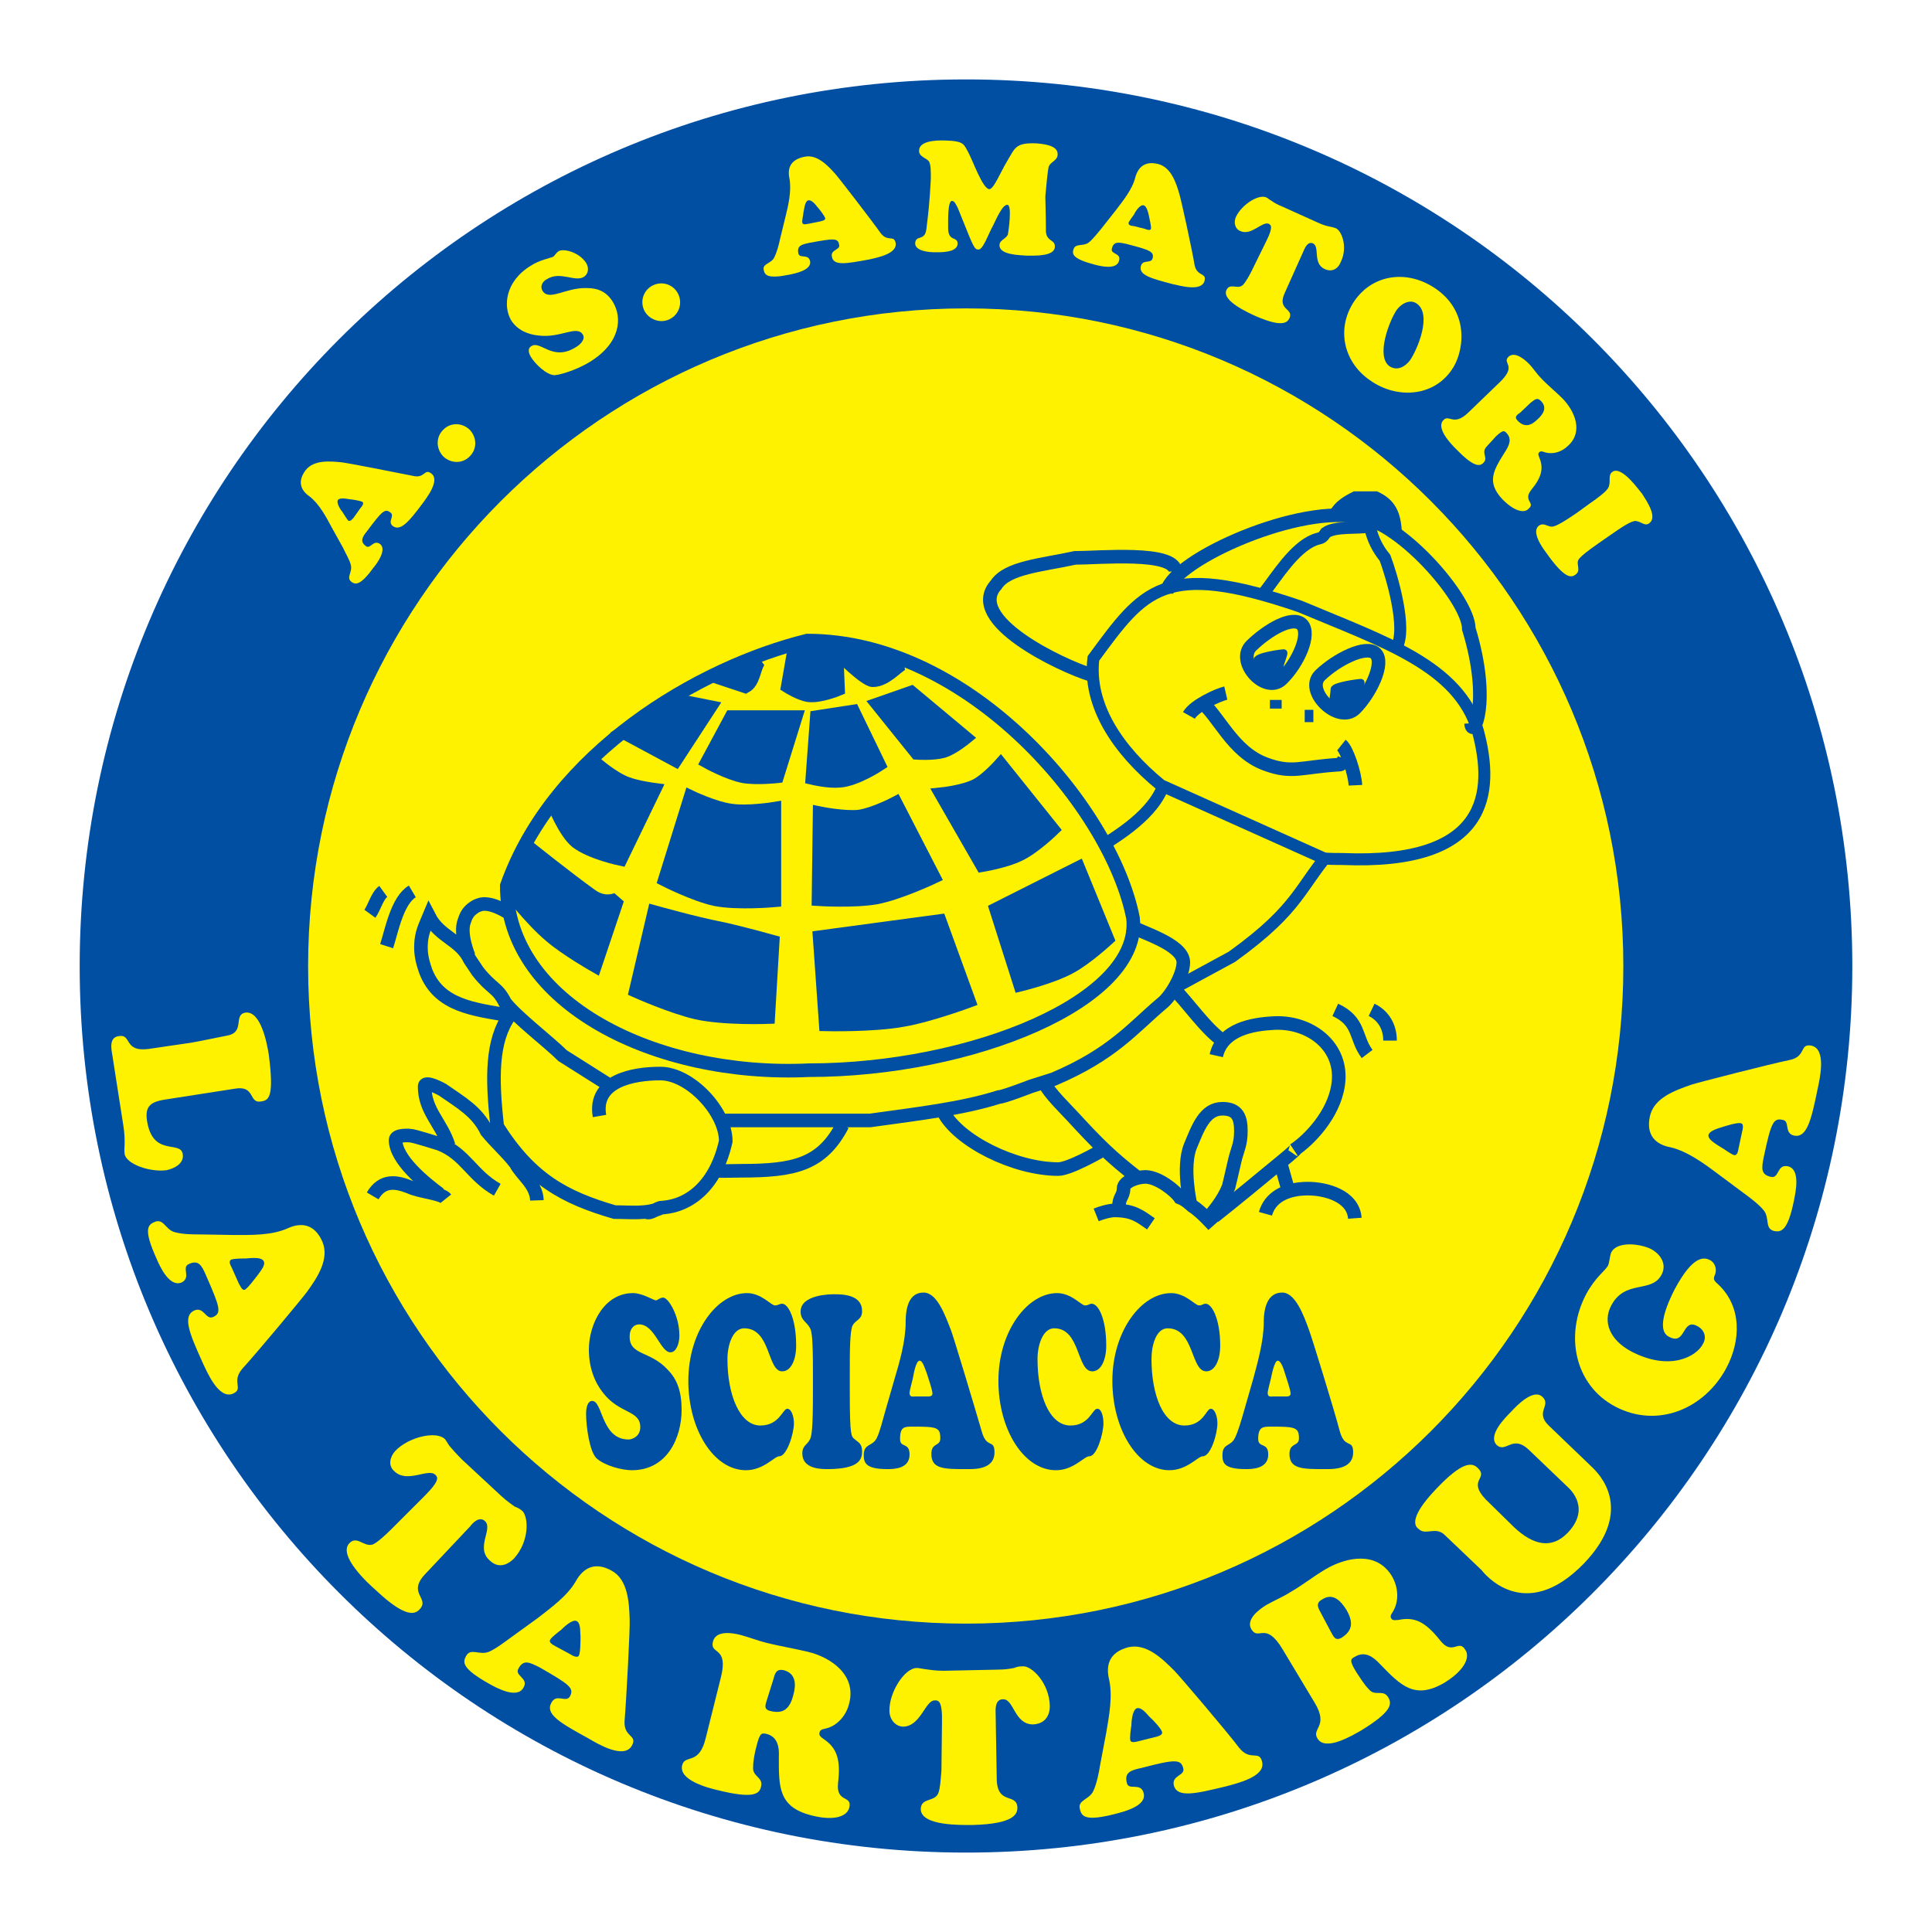<?xml version="1.0" encoding="utf-8"?>
<!-- Generator: Adobe Illustrator 13.0.0, SVG Export Plug-In . SVG Version: 6.00 Build 14576)  -->
<!DOCTYPE svg PUBLIC "-//W3C//DTD SVG 1.0//EN" "http://www.w3.org/TR/2001/REC-SVG-20010904/DTD/svg10.dtd">
<svg version="1.0" id="Layer_1" xmlns="http://www.w3.org/2000/svg" xmlns:xlink="http://www.w3.org/1999/xlink" x="0px" y="0px"
	 width="192.756px" height="192.756px" viewBox="0 0 192.756 192.756" enable-background="new 0 0 192.756 192.756"
	 xml:space="preserve">
<g>
	<polygon fill-rule="evenodd" clip-rule="evenodd" fill="#FFFFFF" points="0,0 192.756,0 192.756,192.756 0,192.756 0,0 	"/>
	
		<path fill-rule="evenodd" clip-rule="evenodd" fill="#004FA3" stroke="#004FA3" stroke-width="1.161" stroke-miterlimit="2.613" d="
		M8.531,96.406c0-48.549,39.297-87.902,87.847-87.902s87.847,39.353,87.847,87.902c0,48.494-39.297,87.846-87.847,87.846
		S8.531,144.899,8.531,96.406L8.531,96.406z"/>
	
		<path fill-rule="evenodd" clip-rule="evenodd" fill="#FFF200" stroke="#004FA3" stroke-width="1.161" stroke-miterlimit="2.613" d="
		M30.159,96.406c0-36.565,29.654-66.219,66.219-66.219s66.163,29.654,66.163,66.219c0,36.565-29.598,66.164-66.163,66.164
		S30.159,132.971,30.159,96.406L30.159,96.406z"/>
	<path fill-rule="evenodd" clip-rule="evenodd" fill="#FFF200" d="M35.287,51.646c-0.111,0.111-0.334,0.446-0.558,0.279
		c-0.111-0.111-0.446-0.669-0.557-0.836c-0.112-0.112-0.669-0.892-0.446-1.227c0.223-0.223,0.836-0.111,1.115-0.056
		c0.223,0,1.17,0.167,1.338,0.279c0.167,0.167-0.112,0.501-0.223,0.613L35.287,51.646L35.287,51.646z M34.228,54.656
		c0.223,0.502,0.669,1.227,0.78,1.728c0.167,0.725-0.501,1.227,0.056,1.672c0.39,0.279,0.892,0.39,2.174-1.394
		c0.39-0.446,1.393-1.839,0.669-2.396c-0.669-0.446-0.948,0.557-1.394,0.223c-0.613-0.446-0.391-0.892,0.111-1.505
		c1.505-2.007,1.784-2.285,2.341-1.839c0.446,0.334-0.335,0.892,0.223,1.337c0.78,0.558,1.617-0.446,2.954-2.229
		c0.446-0.613,1.784-2.341,0.892-3.01c-0.725-0.558-0.613,0.558-1.895,0.223c-1.338-0.278-6.522-1.282-7.023-1.337
		c-1.17-0.112-2.787-0.279-3.623,0.78c-0.836,1.115-0.502,2.007,0.39,2.62c0.947,0.725,1.672,2.062,2.229,3.122L34.228,54.656
		L34.228,54.656z"/>
	<path fill-rule="evenodd" clip-rule="evenodd" fill="#FFF200" d="M46.88,42.896c-0.725-0.725-1.895-0.78-2.62-0.056
		c-0.78,0.725-0.78,1.895-0.056,2.675c0.725,0.725,1.895,0.781,2.62,0.056C47.605,44.846,47.605,43.676,46.88,42.896L46.88,42.896z"
		/>
	<path fill-rule="evenodd" clip-rule="evenodd" fill="#FFF200" d="M53.737,33.476c2.174,0.278,3.79-1.059,4.403-0.111
		c0.334,0.501-0.334,1.059-0.613,1.226c-2.397,1.561-3.567-0.669-4.515-0.056c-0.391,0.223-0.279,0.669-0.056,1.059
		c0.39,0.669,1.561,1.839,2.397,1.839c1.003-0.111,2.62-0.78,3.512-1.337c3.066-1.895,3.233-4.404,2.285-5.964
		c-0.613-1.003-1.449-1.393-2.62-1.393c-2.118-0.056-3.734,1.337-4.403,0.278c-0.279-0.446,0-0.948,0.446-1.17
		c1.338-0.836,2.787,0.334,3.679-0.223c0.501-0.334,0.501-0.947,0.223-1.394c-0.725-1.115-2.285-1.449-2.731-1.17
		c-0.278,0.167-0.39,0.446-0.557,0.558c-0.223,0.111-1.394,0.334-2.23,0.892c-2.563,1.561-2.787,4.069-1.951,5.463
		C51.619,32.918,52.622,33.364,53.737,33.476L53.737,33.476z"/>
	<path fill-rule="evenodd" clip-rule="evenodd" fill="#FFF200" d="M67.672,29.351c-0.446-0.947-1.561-1.338-2.508-0.892
		c-0.948,0.446-1.338,1.561-0.892,2.508c0.446,0.892,1.561,1.338,2.508,0.892C67.728,31.413,68.118,30.298,67.672,29.351
		L67.672,29.351z"/>
	<path fill-rule="evenodd" clip-rule="evenodd" fill="#FFF200" d="M80.659,22.327c-0.167,0-0.558,0.167-0.613-0.111
		c-0.056-0.167,0.112-0.836,0.112-1.003c0.055-0.167,0.111-1.17,0.501-1.226c0.334-0.056,0.725,0.446,0.892,0.669
		c0.167,0.167,0.724,0.892,0.78,1.115c0.055,0.223-0.391,0.279-0.558,0.334L80.659,22.327L80.659,22.327z M77.816,23.888
		c-0.111,0.558-0.334,1.337-0.558,1.784c-0.334,0.669-1.226,0.613-1.059,1.282c0.112,0.502,0.391,0.892,2.564,0.446
		c0.557-0.111,2.229-0.446,2.062-1.337c-0.167-0.78-1.059-0.223-1.17-0.78c-0.167-0.781,0.334-0.892,1.115-1.059
		c2.453-0.446,2.843-0.502,2.955,0.223c0.111,0.501-0.892,0.446-0.725,1.17c0.167,0.947,1.505,0.669,3.679,0.278
		c0.725-0.167,2.899-0.557,2.676-1.672c-0.167-0.836-0.836,0-1.561-1.059c-0.78-1.115-4.014-5.295-4.348-5.686
		c-0.78-0.892-1.895-2.118-3.177-1.839c-1.394,0.279-1.728,1.115-1.505,2.174c0.223,1.227-0.112,2.675-0.391,3.79L77.816,23.888
		L77.816,23.888z"/>
	<path fill-rule="evenodd" clip-rule="evenodd" fill="#FFF200" d="M96.378,22.773c0.836,2.118,0.947,2.118,1.227,2.118
		c0.445,0.111,1.059-1.672,1.449-2.341c0.39-0.78,0.947-2.118,1.449-2.118c0.501,0,0.111,2.675,0.056,2.954
		c-0.168,0.446-0.836,0.558-0.836,1.06c-0.057,1.003,2.062,1.003,2.675,1.059c0.725,0,2.843,0.111,2.843-0.892
		c0.056-0.725-0.892-0.501-0.892-1.617c0-1.449-0.056-3.177-0.056-3.4c0.056-0.669,0.223-2.508,0.334-2.955
		c0.168-0.501,0.893-0.613,0.893-1.226c0.056-0.948-1.506-1.059-2.174-1.115c-2.062-0.056-2.062,0.446-2.898,1.839
		c-0.613,1.003-1.338,2.843-1.784,2.731c-0.669-0.167-1.561-2.731-2.062-3.679c-0.446-0.78-0.39-1.115-2.229-1.171
		c-1.227-0.056-2.675,0.111-2.675,1.003c-0.056,0.613,0.836,0.78,1.003,1.115c0.167,0.334,0.167,0.836,0.167,1.728
		c-0.111,2.285-0.279,3.679-0.446,5.017c-0.167,1.227-1.059,0.501-1.115,1.394c0,0.78,1.394,0.892,1.951,0.892
		c0.557,0,2.229,0.056,2.286-0.836c0-0.836-1.004-0.111-0.948-1.728c0-0.557-0.056-2.564,0.39-2.564
		c0.279,0,0.446,0.502,0.558,0.669L96.378,22.773L96.378,22.773z"/>
	<path fill-rule="evenodd" clip-rule="evenodd" fill="#FFF200" d="M113.1,22.55c-0.167,0-0.557-0.056-0.502-0.334
		c0.057-0.167,0.446-0.669,0.558-0.836c0.056-0.167,0.558-1.003,0.948-0.892c0.278,0.056,0.445,0.669,0.501,0.948
		s0.279,1.17,0.224,1.394c-0.057,0.223-0.502,0.056-0.613,0L113.1,22.55L113.1,22.55z M109.867,22.829
		c-0.335,0.39-0.837,1.059-1.282,1.394c-0.558,0.39-1.338,0-1.505,0.725c-0.111,0.446,0,0.892,2.118,1.449
		c0.612,0.167,2.229,0.557,2.452-0.391c0.223-0.78-0.836-0.613-0.725-1.17c0.167-0.781,0.669-0.669,1.449-0.502
		c2.396,0.613,2.787,0.78,2.62,1.449c-0.167,0.558-1.004,0.056-1.171,0.78c-0.223,0.892,1.06,1.227,3.178,1.784
		c0.78,0.167,2.898,0.78,3.177-0.334c0.224-0.836-0.78-0.39-1.003-1.616c-0.224-1.394-1.338-6.521-1.506-7.023
		c-0.334-1.17-0.836-2.675-2.117-3.01c-1.338-0.334-2.007,0.334-2.286,1.337c-0.278,1.171-1.226,2.341-1.95,3.289L109.867,22.829
		L109.867,22.829z"/>
	<path fill-rule="evenodd" clip-rule="evenodd" fill="#FFF200" d="M128.038,20.655c-0.558-0.223-0.947-0.446-1.171-0.613
		c-0.278-0.167-0.39-0.279-0.501-0.334c-0.78-0.39-2.509,0.725-3.065,1.951c-0.224,0.501-0.112,1.17,0.445,1.394
		c1.115,0.501,2.174-1.003,2.843-0.725c0.167,0.112,0.502,0.223-0.223,1.672l-1.505,3.065c-0.168,0.334-0.613,1.171-0.893,1.394
		c-0.501,0.446-1.281-0.278-1.616,0.502c-0.446,1.059,2.174,2.229,2.898,2.564c2.676,1.17,3.178,0.669,3.4,0.223
		c0.445-1.003-1.227-0.781-0.502-2.453l1.951-4.348c0.056-0.111,0.335-0.892,0.892-0.669c0.725,0.334-0.056,2.007,1.171,2.564
		c0.725,0.334,1.338,0,1.616-0.725c0.725-1.505,0.056-3.122-0.502-3.344c-0.278-0.112-0.39-0.112-0.613-0.167
		c-0.278-0.056-0.557-0.111-1.17-0.39L128.038,20.655L128.038,20.655z"/>
	<path fill-rule="evenodd" clip-rule="evenodd" fill="#FFF200" d="M136.678,37.935c2.564,1.839,6.243,1.728,8.138-1.003
		c1.171-1.616,1.951-5.629-1.505-8.082c-2.787-1.951-6.242-1.561-8.138,1.115C133.277,32.695,134.003,36.095,136.678,37.935
		L136.678,37.935z M140.691,35.928c-0.502,0.669-1.282,1.115-2.062,0.613c-1.394-1.003,0-4.57,0.725-5.629
		c0.445-0.613,1.338-1.115,2.007-0.613C142.865,31.357,141.472,34.757,140.691,35.928L140.691,35.928z"/>
	<path fill-rule="evenodd" clip-rule="evenodd" fill="#FFF200" d="M152.73,40.164c0.391-0.279,0.613-0.557,1.004-0.167
		c0.669,0.669,0.223,1.338-0.334,1.839c-0.67,0.669-1.338,0.836-2.007,0.111c-0.335-0.334-0.056-0.558,0.278-0.78L152.73,40.164
		L152.73,40.164z M146.488,41.167c-1.449,1.394-1.896,0.167-2.452,0.725c-0.837,0.78,0.724,2.397,1.226,2.898
		c1.728,1.784,2.341,1.784,2.731,1.394c0.502-0.501-0.167-0.892,0.223-1.505c0.279-0.334,0.725-0.781,1.004-1.115
		c0.725-0.669,0.836-0.613,1.059-0.39c0.613,0.613,0.278,1.282-0.111,1.895c-1.115,1.784-1.951,3.01-0.223,4.793
		c1.226,1.227,2.174,1.338,2.563,0.892c0.725-0.613-0.612-0.78,0.279-1.896c1.059-1.282,1.226-2.174,0.78-3.232
		c-0.056-0.167-0.167-0.335,0-0.502c0.111-0.111,0.223-0.111,0.39-0.056c0.892,0.334,1.84,0.056,2.509-0.613
		c1.505-1.394,0.669-3.4-0.558-4.682c-0.725-0.725-1.505-1.337-2.174-2.062c-0.445-0.446-0.78-1.003-1.227-1.449
		c-0.445-0.446-1.394-1.226-2.006-0.669c-0.669,0.669,0.892,0.836-0.837,2.508L146.488,41.167L146.488,41.167z"/>
	<path fill-rule="evenodd" clip-rule="evenodd" fill="#FFF200" d="M157.357,51.145c-1.783,1.226-2.341,1.449-2.62,1.394
		c-0.39-0.056-0.78-0.39-1.17-0.112c-0.837,0.558,0.278,2.174,0.669,2.676c1.95,2.787,2.563,2.508,2.954,2.229
		c0.39-0.279,0.278-0.613,0.223-1.059c0-0.39-0.167-0.501,2.062-2.062l1.282-0.892c0.892-0.613,2.007-1.394,2.452-1.338
		c0.558,0.056,0.892,0.558,1.338,0.223c0.836-0.613-0.223-2.174-0.725-2.955c-0.223-0.223-2.007-2.842-2.954-2.173
		c-0.446,0.334-0.167,0.836-0.334,1.394c-0.057,0.278-0.335,0.668-1.951,1.783L157.357,51.145L157.357,51.145z"/>
	<path fill-rule="evenodd" clip-rule="evenodd" fill="#FFF200" d="M12.322,112.403c0.111,0.725,0.111,1.226,0.111,1.672
		c0,0.391-0.056,0.669,0,1.06c0.167,1.003,2.508,1.839,4.181,1.616c0.78-0.167,1.784-0.669,1.616-1.616
		c-0.223-1.394-3.01,0.334-3.567-3.345c-0.223-1.505,0.446-1.896,2.007-2.118l6.8-1.059c2.007-0.335,1.338,1.505,2.564,1.281
		c0.78-0.111,1.337-0.39,0.78-4.682c-0.167-1.06-0.78-4.403-2.341-4.181c-1.226,0.223,0,1.951-1.784,2.285
		c-1.17,0.223-2.397,0.502-3.679,0.725c-1.227,0.167-2.62,0.391-4.181,0.613c-2.508,0.335-1.672-1.505-2.954-1.282
		c-1.003,0.111-0.781,1.227-0.669,1.896L12.322,112.403L12.322,112.403z"/>
	<path fill-rule="evenodd" clip-rule="evenodd" fill="#FFF200" d="M23.135,126.505c-0.111-0.223-0.39-0.669-0.056-0.836
		c0.279-0.111,1.17-0.111,1.449-0.111c0.223,0,1.561-0.223,1.784,0.278c0.223,0.391-0.39,1.06-0.613,1.394
		c-0.223,0.279-1.003,1.338-1.282,1.45c-0.279,0.111-0.502-0.502-0.613-0.669L23.135,126.505L23.135,126.505z M20.125,123.161
		c-0.78,0-1.896,0-2.676-0.224c-0.948-0.223-1.115-1.449-2.062-1.003c-0.669,0.279-1.06,0.78,0.223,3.623
		c0.334,0.78,1.282,2.898,2.508,2.396c1.003-0.501-0.056-1.505,0.725-1.839c0.948-0.446,1.282,0.111,1.728,1.171
		c1.394,3.177,1.561,3.734,0.669,4.124c-0.725,0.279-0.892-1.059-1.839-0.669c-1.227,0.558-0.502,2.286,0.78,5.128
		c0.446,0.948,1.616,3.791,3.066,3.178c1.114-0.502-0.223-1.171,0.947-2.508c1.338-1.45,6.076-7.136,6.466-7.692
		c1.003-1.394,2.229-3.233,1.505-4.961c-0.78-1.784-2.118-1.951-3.456-1.338c-1.617,0.725-3.679,0.669-5.351,0.669L20.125,123.161
		L20.125,123.161z"/>
	<path fill-rule="evenodd" clip-rule="evenodd" fill="#FFF200" d="M46.1,145.624c-0.613-0.613-1.003-1.059-1.282-1.394
		c-0.223-0.334-0.334-0.558-0.446-0.669c-0.892-0.836-3.679-0.167-4.961,1.227c-0.502,0.558-0.725,1.449-0.056,2.007
		c1.282,1.226,3.345-0.335,4.069,0.334c0.223,0.224,0.557,0.502-1.059,2.118l-3.4,3.4c-0.391,0.391-1.338,1.282-1.784,1.449
		c-0.892,0.278-1.561-0.947-2.341-0.111c-1.115,1.227,1.839,3.957,2.675,4.682c2.955,2.787,3.902,2.397,4.348,1.896
		c1.059-1.115-1.227-1.561,0.501-3.456l4.571-4.85c0.111-0.167,0.836-1.059,1.449-0.501c0.836,0.78-0.948,2.619,0.446,3.901
		c0.78,0.78,1.672,0.613,2.453-0.167c1.561-1.729,1.449-4.125,0.836-4.738c-0.334-0.278-0.501-0.334-0.78-0.445
		c-0.279-0.224-0.669-0.446-1.338-1.06L46.1,145.624L46.1,145.624z"/>
	<path fill-rule="evenodd" clip-rule="evenodd" fill="#FFF200" d="M55.409,164.241c-0.167-0.111-0.725-0.334-0.501-0.669
		c0.111-0.223,0.836-0.78,1.059-0.947c0.167-0.168,1.115-1.115,1.561-0.893c0.446,0.224,0.334,1.115,0.39,1.506
		c0,0.39,0,1.672-0.167,1.95c-0.167,0.279-0.725-0.056-0.892-0.167L55.409,164.241L55.409,164.241z M51.005,163.35
		c-0.613,0.445-1.561,1.17-2.229,1.449c-0.948,0.39-1.839-0.446-2.286,0.445c-0.334,0.613-0.39,1.227,2.286,2.731
		c0.78,0.446,2.843,1.562,3.456,0.391c0.557-0.948-0.948-1.171-0.502-1.896c0.502-0.947,1.115-0.613,2.118-0.111
		c3.01,1.728,3.456,2.062,3.01,2.898c-0.391,0.669-1.338-0.335-1.84,0.613c-0.669,1.171,0.948,2.062,3.679,3.567
		c0.947,0.558,3.567,2.118,4.348,0.725c0.613-1.115-0.892-0.78-0.725-2.564c0.167-1.95,0.558-9.309,0.502-10.033
		c-0.056-1.672-0.167-3.957-1.784-4.849c-1.672-0.948-2.843-0.279-3.567,1.003c-0.836,1.505-2.564,2.731-3.846,3.734L51.005,163.35
		L51.005,163.35z"/>
	<path fill-rule="evenodd" clip-rule="evenodd" fill="#FFF200" d="M77.147,167.586c0.167-0.613,0.279-1.115,1.059-0.948
		c1.226,0.335,1.226,1.449,0.948,2.453c-0.335,1.338-0.948,1.951-2.286,1.616c-0.725-0.167-0.501-0.613-0.334-1.17L77.147,167.586
		L77.147,167.586z M70.403,173.438c-0.669,2.731-2.062,1.561-2.341,2.676c-0.39,1.505,2.62,2.285,3.623,2.508
		c3.4,0.836,4.069,0.391,4.236-0.334c0.279-1.004-0.892-1.004-0.78-2.007c0-0.613,0.167-1.449,0.334-2.062
		c0.334-1.338,0.502-1.338,1.003-1.227c1.115,0.279,1.282,1.338,1.227,2.342c0,2.954-0.056,4.961,3.289,5.797
		c2.397,0.612,3.567,0,3.734-0.781c0.334-1.281-1.337-0.445-1.115-2.452c0.279-2.341-0.111-3.512-1.449-4.403
		c-0.223-0.167-0.501-0.334-0.39-0.669c0.056-0.223,0.223-0.278,0.446-0.335c1.282-0.223,2.229-1.337,2.508-2.563
		c0.725-2.787-1.784-4.57-4.125-5.128c-1.394-0.335-2.787-0.558-4.125-0.892c-0.892-0.224-1.728-0.558-2.564-0.781
		c-0.836-0.223-2.508-0.501-2.787,0.669c-0.334,1.338,1.617,0.391,0.78,3.623L70.403,173.438L70.403,173.438z"/>
	<path fill-rule="evenodd" clip-rule="evenodd" fill="#FFF200" d="M94.148,166.693c-0.892,0-1.45-0.111-1.896-0.167
		c-0.39-0.056-0.613-0.111-0.78-0.111c-1.227,0-2.787,2.453-2.731,4.292c0,0.78,0.558,1.561,1.394,1.561
		c1.728-0.056,2.174-2.619,3.122-2.619c0.334,0,0.78-0.057,0.725,2.229l-0.056,4.793c-0.056,0.558-0.112,1.84-0.334,2.285
		c-0.39,0.837-1.728,0.391-1.728,1.562c0.056,1.672,4.069,1.561,5.184,1.561c4.069-0.111,4.459-1.06,4.459-1.729
		c-0.056-1.505-2.007-0.223-2.062-2.842l-0.111-6.634c0-0.167-0.111-1.337,0.725-1.337c1.114-0.057,1.114,2.508,3.01,2.508
		c1.115-0.056,1.672-0.78,1.672-1.84c-0.055-2.341-1.839-4.013-2.675-3.957c-0.446,0-0.613,0.056-0.893,0.167
		c-0.334,0.056-0.78,0.167-1.728,0.167L94.148,166.693L94.148,166.693z"/>
	<path fill-rule="evenodd" clip-rule="evenodd" fill="#FFF200" d="M113.602,173.717c-0.223,0.056-0.78,0.224-0.836-0.111
		c-0.056-0.278,0.056-1.17,0.111-1.449c0-0.223,0.056-1.561,0.558-1.728c0.501-0.112,1.003,0.613,1.282,0.892
		c0.278,0.223,1.17,1.17,1.226,1.505s-0.558,0.446-0.78,0.502L113.602,173.717L113.602,173.717z M109.756,176.114
		c-0.111,0.725-0.335,1.839-0.669,2.563c-0.391,0.892-1.617,0.892-1.338,1.84c0.167,0.725,0.557,1.226,3.567,0.445
		c0.836-0.223,3.121-0.78,2.787-2.062c-0.279-1.115-1.506-0.224-1.673-1.004c-0.278-1.059,0.391-1.282,1.449-1.505
		c3.4-0.892,3.958-0.892,4.181,0.056c0.167,0.725-1.17,0.669-0.947,1.672c0.334,1.282,2.174,0.836,5.184,0.112
		c1.004-0.279,4.014-0.948,3.623-2.453c-0.278-1.227-1.17,0-2.285-1.394c-1.171-1.561-5.965-7.19-6.466-7.692
		c-1.171-1.17-2.787-2.786-4.626-2.341c-1.84,0.502-2.23,1.729-1.896,3.178c0.39,1.672,0,3.734-0.279,5.351L109.756,176.114
		L109.756,176.114z"/>
	<path fill-rule="evenodd" clip-rule="evenodd" fill="#FFF200" d="M131.828,161.009c-0.334-0.613-0.612-1.06,0.112-1.45
		c1.059-0.668,1.839,0.168,2.396,1.06c0.669,1.171,0.669,2.062-0.502,2.787c-0.613,0.334-0.78-0.111-1.059-0.613L131.828,161.009
		L131.828,161.009z M131.159,169.871c1.45,2.396-0.334,2.564,0.279,3.567c0.78,1.338,3.456-0.278,4.348-0.78
		c3.01-1.84,3.121-2.62,2.731-3.289c-0.502-0.892-1.338-0.056-1.951-0.836c-0.446-0.446-0.892-1.17-1.227-1.672
		c-0.725-1.171-0.613-1.338-0.167-1.561c1.003-0.613,1.84,0,2.509,0.724c2.062,2.119,3.455,3.624,6.466,1.84
		c2.062-1.282,2.508-2.563,2.062-3.233c-0.668-1.17-1.281,0.613-2.508-0.947c-1.505-1.895-2.564-2.396-4.181-2.062
		c-0.278,0-0.558,0.111-0.725-0.167c-0.111-0.223,0-0.39,0.111-0.558c0.725-1.114,0.613-2.563-0.056-3.679
		c-1.505-2.452-4.459-1.895-6.577-0.669c-1.227,0.725-2.341,1.617-3.512,2.285c-0.78,0.502-1.616,0.837-2.396,1.282
		c-0.725,0.446-2.118,1.449-1.505,2.453c0.725,1.17,1.394-0.892,3.121,2.007L131.159,169.871L131.159,169.871z"/>
	<path fill-rule="evenodd" clip-rule="evenodd" fill="#FFF200" d="M156.466,148.411c0.167,0.167,2.285,2.062-0.056,4.515
		c-1.617,1.673-3.456,1.227-5.352-0.557l-2.843-2.787c-1.839-1.951,0.335-2.062-0.78-3.122c-0.613-0.613-1.616-0.558-4.068,2.007
		c-3.066,3.178-2.062,3.902-1.84,4.069c0.725,0.725,1.728-0.335,2.676,0.669l3.623,3.455c0.167,0.224,4.236,5.463,10.2-0.669
		c5.184-5.406,1.449-9.029,0.725-9.698l-4.236-4.069c-1.394-1.337,0.278-2.006-0.613-2.843c-0.892-0.892-2.563,0.837-3.121,1.449
		c-0.613,0.613-2.397,2.397-1.449,3.345c0.947,0.836,1.561-1.115,3.232,0.502L156.466,148.411L156.466,148.411z"/>
	<path fill-rule="evenodd" clip-rule="evenodd" fill="#FFF200" d="M162.708,134.811c-2.062-1.115-2.842-2.898-1.95-4.57
		c1.394-2.62,4.013-1.171,5.017-3.066c0.558-1.059-0.111-2.062-1.06-2.563c-1.003-0.502-3.344-0.836-3.957,0.334
		c-0.168,0.391-0.168,1.004-0.335,1.338c-0.278,0.502-1.281,1.171-2.174,2.843c-2.174,4.125-1.114,9.086,2.898,11.204
		c4.236,2.229,8.919,0.223,11.093-3.847c1.449-2.73,1.561-6.131-0.836-8.36c-0.446-0.391-0.502-0.502-0.279-1.004
		c0.168-0.501,0-1.114-0.501-1.394c-0.558-0.278-1.673-0.612-3.567,2.955c-0.502,1.003-1.951,3.957-0.558,4.682
		c1.728,0.947,1.282-1.896,2.843-1.06c0.725,0.391,0.947,1.115,0.558,1.784C169.286,135.312,166.61,136.873,162.708,134.811
		L162.708,134.811z"/>
	<path fill-rule="evenodd" clip-rule="evenodd" fill="#FFF200" d="M173.467,114.521c-0.057,0.278-0.112,0.78-0.446,0.725
		c-0.279-0.056-1.004-0.613-1.227-0.725c-0.223-0.167-1.449-0.78-1.338-1.282c0.112-0.446,1.004-0.669,1.338-0.78
		c0.335-0.111,1.561-0.502,1.896-0.391c0.334,0.056,0.167,0.669,0.111,0.893L173.467,114.521L173.467,114.521z M173.968,119.036
		c0.613,0.446,1.505,1.115,2.007,1.728c0.613,0.781,0.056,1.84,1.06,2.062c0.668,0.111,1.337,0,1.95-3.065
		c0.168-0.836,0.669-3.121-0.613-3.4c-1.114-0.223-0.836,1.227-1.672,1.06c-1.059-0.224-0.947-0.892-0.725-2.007
		c0.725-3.4,0.947-3.902,1.896-3.679c0.725,0.111,0.111,1.338,1.114,1.561c1.282,0.278,1.729-1.561,2.342-4.57
		c0.223-1.06,0.947-4.069-0.613-4.403c-1.227-0.224-0.446,1.114-2.23,1.449c-1.895,0.39-9.085,2.229-9.754,2.452
		c-1.561,0.558-3.734,1.282-4.125,3.177c-0.39,1.84,0.558,2.787,2.062,3.066c1.672,0.39,3.345,1.616,4.682,2.619L173.968,119.036
		L173.968,119.036z"/>
	<path fill-rule="evenodd" clip-rule="evenodd" fill="#004FA3" d="M60.146,138.936c1.673,2.174,3.735,1.728,3.735,3.456
		c0,0.947-0.836,1.226-1.17,1.226c-2.731,0-2.564-3.846-3.624-3.846c-0.446,0-0.613,0.613-0.613,1.282
		c0,1.226,0.334,3.79,1.059,4.459c0.836,0.725,2.508,1.171,3.512,1.171c3.511,0,4.96-3.233,4.96-6.021
		c0-1.839-0.446-3.065-1.394-4.013c-1.728-1.896-3.79-1.394-3.79-3.289c0-0.892,0.502-1.227,0.948-1.227
		c1.561,0,2.118,2.787,3.122,2.787c0.557,0,0.892-0.836,0.892-1.672c0-2.007-1.115-3.79-1.617-3.79
		c-0.334,0-0.557,0.278-0.725,0.278c-0.223,0-1.337-0.725-2.285-0.725c-2.898,0-4.404,3.121-4.404,5.63
		C58.753,136.427,59.311,137.876,60.146,138.936L60.146,138.936z"/>
	<path fill-rule="evenodd" clip-rule="evenodd" fill="#004FA3" d="M68.675,137.765c0,4.905,2.564,8.919,5.741,8.919
		c1.784,0,2.843-1.394,3.345-1.394c0.725,0,1.449-2.23,1.449-3.289c0-0.613-0.223-1.449-0.669-1.449s-0.78,1.672-2.676,1.672
		c-2.062,0-3.289-3.065-3.289-6.633c0-1.338,0.502-3.065,1.672-3.065c2.676,0,2.285,4.292,3.79,4.292
		c0.892,0,1.394-1.171,1.394-2.564c0-2.675-0.78-4.181-1.394-4.181c-0.278,0-0.39,0.168-0.725,0.168
		c-0.39,0-1.337-1.227-2.787-1.227C71.573,129.014,68.675,132.804,68.675,137.765L68.675,137.765z"/>
	<path fill-rule="evenodd" clip-rule="evenodd" fill="#004FA3" d="M81.105,139.047c0,3.4-0.111,4.292-0.334,4.626
		c-0.223,0.446-0.725,0.558-0.725,1.338c0,1.562,1.895,1.562,2.508,1.562c3.289,0,3.456-1.06,3.456-1.784
		c0-0.78-0.39-0.892-0.78-1.227c-0.279-0.278-0.446-0.223-0.446-4.515v-2.396c0-1.673,0-3.847,0.278-4.403
		c0.334-0.613,0.948-0.558,0.948-1.45c0-1.616-1.895-1.672-2.787-1.672c-0.279,0-3.345,0-3.345,1.729
		c0,0.892,0.613,1.003,0.948,1.672c0.167,0.334,0.279,1.059,0.279,4.125V139.047L81.105,139.047z"/>
	<path fill-rule="evenodd" clip-rule="evenodd" fill="#004FA3" d="M91.305,139.325c-0.167,0-0.557,0.112-0.557-0.334
		c0-0.278,0.279-1.227,0.334-1.505c0.056-0.279,0.279-1.729,0.668-1.729c0.335,0,0.558,0.893,0.725,1.282
		c0.111,0.391,0.557,1.616,0.557,2.007c0,0.334-0.446,0.278-0.613,0.278H91.305L91.305,139.325z M88.295,140.887
		c-0.223,0.779-0.501,1.95-0.836,2.619c-0.446,0.836-1.282,0.502-1.282,1.673c0,0.78,0.223,1.394,2.341,1.394
		c0.613,0,2.229,0,2.229-1.45c0-1.282-0.948-0.612-0.948-1.561c0-1.227,0.446-1.227,1.227-1.227c2.453,0,2.787,0.057,2.787,1.171
		c0,0.836-0.892,0.391-0.892,1.561c0,1.506,1.282,1.506,3.456,1.506c0.725,0,2.843,0.111,2.843-1.673
		c0-1.394-0.78-0.278-1.282-2.118c-0.558-1.951-2.787-9.364-3.066-10.089c-0.613-1.561-1.393-3.734-2.731-3.734
		s-1.784,1.282-1.784,2.954c0,1.895-0.613,4.014-1.115,5.686L88.295,140.887L88.295,140.887z"/>
	<path fill-rule="evenodd" clip-rule="evenodd" fill="#004FA3" d="M99.611,137.765c0,4.905,2.563,8.919,5.74,8.919
		c1.784,0,2.787-1.394,3.345-1.394c0.725,0,1.394-2.23,1.394-3.289c0-0.613-0.167-1.449-0.613-1.449
		c-0.502,0-0.78,1.672-2.676,1.672c-2.117,0-3.288-3.065-3.288-6.633c0-1.338,0.501-3.065,1.672-3.065
		c2.62,0,2.229,4.292,3.79,4.292c0.893,0,1.394-1.171,1.394-2.564c0-2.675-0.78-4.181-1.449-4.181c-0.223,0-0.334,0.168-0.668,0.168
		c-0.391,0-1.339-1.227-2.787-1.227C102.51,129.014,99.611,132.804,99.611,137.765L99.611,137.765z"/>
	<path fill-rule="evenodd" clip-rule="evenodd" fill="#004FA3" d="M110.981,137.765c0,4.905,2.564,8.919,5.686,8.919
		c1.784,0,2.843-1.394,3.345-1.394c0.78,0,1.449-2.23,1.449-3.289c0-0.613-0.223-1.449-0.669-1.449s-0.725,1.672-2.62,1.672
		c-2.118,0-3.288-3.065-3.288-6.633c0-1.338,0.445-3.065,1.616-3.065c2.676,0,2.285,4.292,3.846,4.292
		c0.893,0,1.394-1.171,1.394-2.564c0-2.675-0.836-4.181-1.449-4.181c-0.278,0-0.334,0.168-0.669,0.168
		c-0.39,0-1.338-1.227-2.787-1.227C113.88,129.014,110.981,132.804,110.981,137.765L110.981,137.765z"/>
	<path fill-rule="evenodd" clip-rule="evenodd" fill="#004FA3" d="M127.035,139.325c-0.168,0-0.558,0.112-0.558-0.334
		c0-0.278,0.278-1.227,0.334-1.505c0.056-0.279,0.335-1.729,0.669-1.729c0.335,0,0.613,0.893,0.725,1.282
		c0.111,0.391,0.558,1.616,0.558,2.007c0,0.334-0.446,0.278-0.613,0.278H127.035L127.035,139.325z M124.081,140.887
		c-0.224,0.779-0.558,1.95-0.893,2.619c-0.445,0.836-1.226,0.502-1.226,1.673c0,0.78,0.167,1.394,2.341,1.394
		c0.558,0,2.229,0,2.229-1.45c0-1.282-1.003-0.612-1.003-1.561c0-1.227,0.501-1.227,1.281-1.227c2.397,0,2.787,0.057,2.787,1.171
		c0,0.836-0.947,0.391-0.947,1.561c0,1.506,1.338,1.506,3.456,1.506c0.725,0,2.898,0.111,2.898-1.673
		c0-1.394-0.836-0.278-1.338-2.118c-0.502-1.951-2.787-9.364-3.065-10.089c-0.558-1.561-1.394-3.734-2.676-3.734
		c-1.338,0-1.84,1.282-1.84,2.954c0,1.895-0.612,4.014-1.059,5.686L124.081,140.887L124.081,140.887z"/>
	
		<path fill-rule="evenodd" clip-rule="evenodd" fill="#FFF200" stroke="#004FA3" stroke-width="1.356" stroke-miterlimit="2.613" d="
		M50.56,88.379c4.682-13.266,19.119-21.794,29.988-24.47c16.22,0,30.378,16.778,32.496,27.703
		c0.892,8.25-16.165,15.162-32.329,15.162C65.386,107.498,50.56,100.084,50.56,88.379L50.56,88.379z"/>
	
		<path fill-rule="evenodd" clip-rule="evenodd" fill="#004FA3" stroke="#004FA3" stroke-width="1.356" stroke-miterlimit="2.613" d="
		M72.967,71.546h6.41l-1.839,5.908c0,0-2.062,0.223-3.344,0c-1.505-0.279-3.623-1.449-3.623-1.449L72.967,71.546L72.967,71.546z"/>
	
		<path fill-rule="evenodd" clip-rule="evenodd" fill="#004FA3" stroke="#004FA3" stroke-width="1.356" stroke-miterlimit="2.613" d="
		M68.898,79.517c0,0,2.341,1.115,3.958,1.337c1.672,0.279,4.403-0.167,4.403-0.167v9.142c0,0-3.679,0.334-5.908-0.112
		c-2.062-0.446-5.017-1.951-5.017-1.951L68.898,79.517L68.898,79.517z"/>
	
		<path fill-rule="evenodd" clip-rule="evenodd" fill="#004FA3" stroke="#004FA3" stroke-width="1.356" stroke-miterlimit="2.613" d="
		M81.774,81.133c0,0,2.453,0.502,3.958,0.334c1.505-0.223,3.623-1.337,3.623-1.337l3.79,7.357c0,0-3.399,1.617-5.741,2.062
		c-2.23,0.39-5.741,0.167-5.741,0.167L81.774,81.133L81.774,81.133z"/>
	
		<path fill-rule="evenodd" clip-rule="evenodd" fill="#004FA3" stroke="#004FA3" stroke-width="1.356" stroke-miterlimit="2.613" d="
		M93.925,79.238c0,0,2.229-0.223,3.512-0.892c1.059-0.558,2.397-2.062,2.397-2.062l5.184,6.466c0,0-1.896,1.839-3.345,2.508
		c-1.338,0.669-3.679,1.059-3.679,1.059L93.925,79.238L93.925,79.238z"/>
	
		<path fill-rule="evenodd" clip-rule="evenodd" fill="#004FA3" stroke="#004FA3" stroke-width="1.356" stroke-miterlimit="2.613" d="
		M99.388,90.72l8.194-4.125l2.898,7.079c0,0-2.118,1.951-3.68,2.787c-1.783,1.003-5.017,1.784-5.017,1.784L99.388,90.72
		L99.388,90.72z"/>
	
		<path fill-rule="evenodd" clip-rule="evenodd" fill="#004FA3" stroke="#004FA3" stroke-width="1.356" stroke-miterlimit="2.613" d="
		M81.774,93.507l11.984-1.616l2.899,7.97c0,0-3.902,1.449-6.522,1.896c-2.954,0.558-7.748,0.446-7.748,0.446L81.774,93.507
		L81.774,93.507z"/>
	
		<path fill-rule="evenodd" clip-rule="evenodd" fill="#004FA3" stroke="#004FA3" stroke-width="1.356" stroke-miterlimit="2.613" d="
		M65.275,90.999c0,0,4.18,1.17,6.521,1.616c2.118,0.446,5.295,1.338,5.295,1.338l-0.446,7.524c0,0-4.403,0.168-7.134-0.445
		c-2.453-0.558-6.076-2.174-6.076-2.174L65.275,90.999L65.275,90.999z"/>
	
		<path fill-rule="evenodd" clip-rule="evenodd" fill="#004FA3" stroke="#004FA3" stroke-width="1.356" stroke-miterlimit="2.613" d="
		M81.495,71.546l3.623-0.558l2.564,5.295c0,0-2.286,1.505-3.902,1.616c-1.115,0.112-2.731-0.279-2.731-0.279L81.495,71.546
		L81.495,71.546z"/>
	
		<path fill-rule="evenodd" clip-rule="evenodd" fill="#004FA3" stroke="#004FA3" stroke-width="1.356" stroke-miterlimit="2.613" d="
		M87.571,70.264l3.344-1.17l5.407,4.515c0,0-1.282,1.059-2.23,1.338c-1.003,0.279-2.62,0.167-2.62,0.167L87.571,70.264
		L87.571,70.264z"/>
	<path fill="none" stroke="#004FA3" stroke-width="1.356" stroke-miterlimit="2.613" d="M59.812,111.344
		c-0.613-3.512,3.344-4.236,6.075-4.236c2.955,0,6.522,3.791,6.522,6.745c-0.948,4.292-3.512,6.466-6.41,6.633
		c-0.39,0-1.115,0.669-1.505,0.446 M66,120.485c-1.394,0.669-3.01,0.446-4.682,0.446c-4.961-1.449-8.361-3.233-11.706-8.528
		c-0.558-4.905-0.558-8.584,1.227-11.093 M37.182,119.315c0.948-1.617,2.285-1.45,3.679-0.893c1.06,0.502,3.178,0.613,3.624,1.171
		 M43.871,119.147c-1.505-1.114-4.404-3.456-4.404-5.406c0-0.558,1.394-0.446,1.394-0.446c0.446,0,2.787,0.78,3.01,0.836
		c2.564,1.004,3.177,3.122,5.741,4.571 M44.763,114.298c-0.725-2.285-2.397-3.455-2.397-5.908c0-0.669,1.784,0.335,1.784,0.335
		c1.839,1.281,3.456,2.174,4.403,4.125c0.948,1.17,2.007,2.062,2.898,3.232c0.613,1.171,2.062,2.062,2.118,3.679 M50.838,101.311
		c-3.567-0.613-7.023-0.947-8.361-4.403c-0.39-1.115-0.557-1.895-0.446-3.065c0.111-1.003,0.502-1.728,0.78-2.397
		c1.059,2.062,3.122,2.286,4.069,4.292l0.781,1.17c1.393,1.784,1.951,1.561,2.731,3.122c1.114,1.448,4.403,3.957,5.741,5.295
		l4.85,3.065 M36.903,91.166c0.446-0.613,0.724-1.784,1.337-2.229 M38.575,94.399c0.502-1.561,1.059-4.57,2.564-5.462
		 M46.769,95.402c0,0-0.948-2.229-0.446-3.511c0.167-0.502,0.334-0.836,0.725-1.171c0.278-0.223,0.446-0.334,0.78-0.446
		c1.059-0.39,2.787,0.725,2.787,0.725 M71.462,116.807c0.669,0.056,1.784,0,2.453,0c5.351,0,8.083-0.613,10.145-4.57 M71.462,111.79
		h15.329c4.794-0.669,9.197-1.171,12.875-2.341c0.446,0,3.178-1.06,3.178-1.06c2.285-0.725,2.285-0.725,2.285-0.725
		c5.908-2.508,7.915-5.128,10.758-7.524c0.892-0.669,2.174-2.843,2.174-4.125c0-1.839-4.348-3.01-5.351-3.679 M94.092,110.898
		c1.505,2.954,7.191,5.741,11.483,5.741c1.114,0,4.124-1.729,4.124-1.729 M109.365,121.21c0.558-0.223,1.338-0.446,1.839-0.446
		c1.896,0,2.564,0.613,3.624,1.338 M111.65,120.43c-0.056-0.947,0.446-1.06,0.446-1.84c0-0.725,1.394-1.17,2.174-1.17
		c1.282,0,3.01,1.394,3.456,2.062c0.557,0.223,0.836,0.501,1.226,0.836c0.893,0.557,2.118,1.95,2.118,1.95 M118.785,120.207
		c0,0-0.892-3.791,0-5.909c0.725-1.728,1.394-3.679,3.178-3.679c1.561,0,1.839,0.948,1.839,2.23c0,1.337-0.334,1.783-0.613,2.953
		c-0.223,1.004-0.612,2.62-0.612,2.62c-0.613,1.505-1.562,2.509-2.286,3.4 M104.237,108.111c0.446,0.947,2.118,2.564,2.731,3.232
		c2.563,2.787,3.901,4.125,6.577,6.188 M117.002,98.524c1.505,1.505,3.232,4.068,4.961,5.295 M121.35,105.324
		c0.501-2.229,2.787-3.065,5.462-3.233c3.791-0.334,7.303,2.286,6.689,6.188c-0.446,2.954-2.898,5.463-4.404,6.466
		c0,0,1.004-0.669-2.285,2.007c-3.288,2.731-5.686,4.626-5.686,4.626 M126.255,121.099c0.445-1.616,2.006-2.509,4.235-2.509
		c1.784,0,4.516,0.726,4.683,2.955 M127.76,116.026l0.725,2.563 M133.222,100.754c2.509,1.17,1.951,2.786,3.178,4.403
		 M136.845,100.754c1.06,0.501,1.84,1.561,1.84,3.065"/>
	<path fill="none" stroke="#004FA3" stroke-width="1.196" stroke-miterlimit="2.613" d="M110.146,84.254
		c2.564-1.616,6.02-4.013,6.243-7.357 M117.67,98.301l5.24-2.843c6.968-5.017,6.633-6.967,10.424-11.204"/>
	
		<path fill-rule="evenodd" clip-rule="evenodd" fill="#FFF200" stroke="#004FA3" stroke-width="1.196" stroke-miterlimit="2.613" d="
		M115.831,78.346c-4.292-3.512-7.302-7.971-6.744-12.653c5.017-6.801,6.967-9.866,20.623-5.184
		c8.473,3.567,15.774,5.908,17.726,12.374c1.673,6.188,1.115,13.434-13.489,12.82c-0.39,0-1.394,0-1.839-0.056L115.831,78.346
		L115.831,78.346z"/>
	<path fill="none" stroke="#004FA3" stroke-width="1.196" stroke-miterlimit="2.613" d="M126.087,59.171
		c1.338-1.728,3.01-4.459,5.017-5.295c0.725-0.278,0.725-0.056,1.171-0.725c0.947-0.669,3.122-0.39,4.403-0.613 M139.298,64.634
		c1.171-1.839-0.502-7.358-1.115-8.975c-0.725-0.892-1.227-1.839-1.505-3.121"/>
	<path fill="none" stroke="#004FA3" stroke-width="1.356" stroke-miterlimit="2.613" d="M119.732,69.929
		c1.84,1.394,3.178,5.072,6.522,6.299c2.675,1.003,3.567,0.279,7.413,0.056c0.223,0,0.39-0.446,0.446-0.613 M133.835,74.333
		c0.558,0.446,1.338,2.842,1.394,4.013"/>
	
		<path fill-rule="evenodd" clip-rule="evenodd" fill="#004FA3" stroke="#004FA3" stroke-width="0.897" stroke-miterlimit="2.613" d="
		M133.055,51.256c0.446-0.892,1.338-1.394,2.118-1.784h2.118c1.449,0.669,2.007,1.672,2.118,3.512L133.055,51.256L133.055,51.256z"
		/>
	
		<path fill-rule="evenodd" clip-rule="evenodd" fill="#004FA3" stroke="#004FA3" stroke-width="1.356" stroke-miterlimit="2.613" d="
		M71.184,67.421l3.177,1.059c0.836-0.446,0.836-1.784,1.338-2.508L71.184,67.421L71.184,67.421z"/>
	
		<path fill-rule="evenodd" clip-rule="evenodd" fill="#004FA3" stroke="#004FA3" stroke-width="1.356" stroke-miterlimit="2.613" d="
		M83.446,64.801c0.223,0.501,2.955,3.066,3.624,3.066c1.226,0,2.285-1.282,2.898-1.617L83.446,64.801L83.446,64.801z"/>
	<path fill="none" stroke="#004FA3" stroke-width="0.864" stroke-miterlimit="2.613" d="M126.7,70.264h1.171 M130.603,70.821
		v1.227"/>
	
		<path fill-rule="evenodd" clip-rule="evenodd" fill="#004FA3" stroke="#004FA3" stroke-width="1.356" stroke-miterlimit="2.613" d="
		M59.366,76.116c0,0,1.784,1.561,3.177,2.062c1.003,0.39,2.731,0.613,2.731,0.613l-3.344,6.912c0,0-2.955-0.613-4.404-1.728
		c-1.17-0.947-2.285-3.734-2.285-3.734L59.366,76.116L59.366,76.116z"/>
	
		<path fill-rule="evenodd" clip-rule="evenodd" fill="#004FA3" stroke="#004FA3" stroke-width="1.356" stroke-miterlimit="2.613" d="
		M52.51,84.366c0,0,4.236,3.4,6.522,5.017c1.337,0.948,2.564,0.334,2.564,0.334l-2.23,6.633c0,0-2.843-1.617-4.403-2.954
		c-2.007-1.672-4.292-4.683-4.292-4.683L52.51,84.366L52.51,84.366z"/>
	
		<polygon fill-rule="evenodd" clip-rule="evenodd" fill="#004FA3" stroke="#004FA3" stroke-width="1.356" stroke-miterlimit="2.613" points="
		67.226,69.818 70.849,70.542 67.393,75.838 62.209,73.051 67.226,69.818 	"/>
	
		<path fill-rule="evenodd" clip-rule="evenodd" fill="#004FA3" stroke="#004FA3" stroke-width="1.356" stroke-miterlimit="2.613" d="
		M83.446,64.801l0.167,3.958c0,0-1.728,0.725-2.898,0.613c-0.892-0.111-2.118-0.892-2.118-0.892l0.613-3.512L83.446,64.801
		L83.446,64.801z"/>
	<path fill="none" stroke="#004FA3" stroke-width="1.356" stroke-miterlimit="2.613" d="M108.808,67.31
		c-2.898-0.892-12.597-5.462-9.42-8.974c1.115-1.728,4.57-1.951,7.859-2.676c2.397,0,9.922-0.724,10.033,1.338 M116.389,59.228
		c0-3.01,12.541-8.751,18.784-7.692c4.125,0,11.371,8.193,11.371,11.204c2.285,7.469,0.334,11.092,0.223,9.42 M124.861,64.411
		c1.616-1.561,4.068-3.01,5.017-2.118c0.947,0.948-0.391,3.901-2.007,5.462C126.255,69.316,123.244,65.972,124.861,64.411
		L124.861,64.411z"/>
	
		<path fill-rule="evenodd" clip-rule="evenodd" fill="#004FA3" stroke="#004FA3" stroke-width="0.598" stroke-miterlimit="2.613" d="
		M125.362,65.86c0-0.446,2.453-0.78,2.731-0.78c0.223,0-0.334,1.059-0.334,1.505c0,0.39-1.338,1.282-1.951,0.446
		C125.53,67.031,125.362,66.25,125.362,65.86L125.362,65.86z"/>
	<path fill="none" stroke="#004FA3" stroke-width="1.356" stroke-miterlimit="2.613" d="M131.717,67.365
		c1.617-1.561,4.571-3.065,5.519-2.174c0.947,0.948-0.502,3.958-2.062,5.518C133.557,72.271,130.101,68.926,131.717,67.365
		L131.717,67.365z"/>
	
		<path fill-rule="evenodd" clip-rule="evenodd" fill="#004FA3" stroke="#004FA3" stroke-width="0.598" stroke-miterlimit="2.613" d="
		M133.055,68.759c0-0.39,2.453-0.725,2.731-0.725c0.223,0-0.278,1.059-0.278,1.505c0,0.39-1.84,1.282-2.453,0.39
		C132.832,69.929,133.055,69.205,133.055,68.759L133.055,68.759z"/>
	<path fill="none" stroke="#004FA3" stroke-width="1.356" stroke-miterlimit="2.613" d="M122.297,69.149
		c-0.725,0.167-3.121,1.226-3.679,2.229"/>
</g>
</svg>
